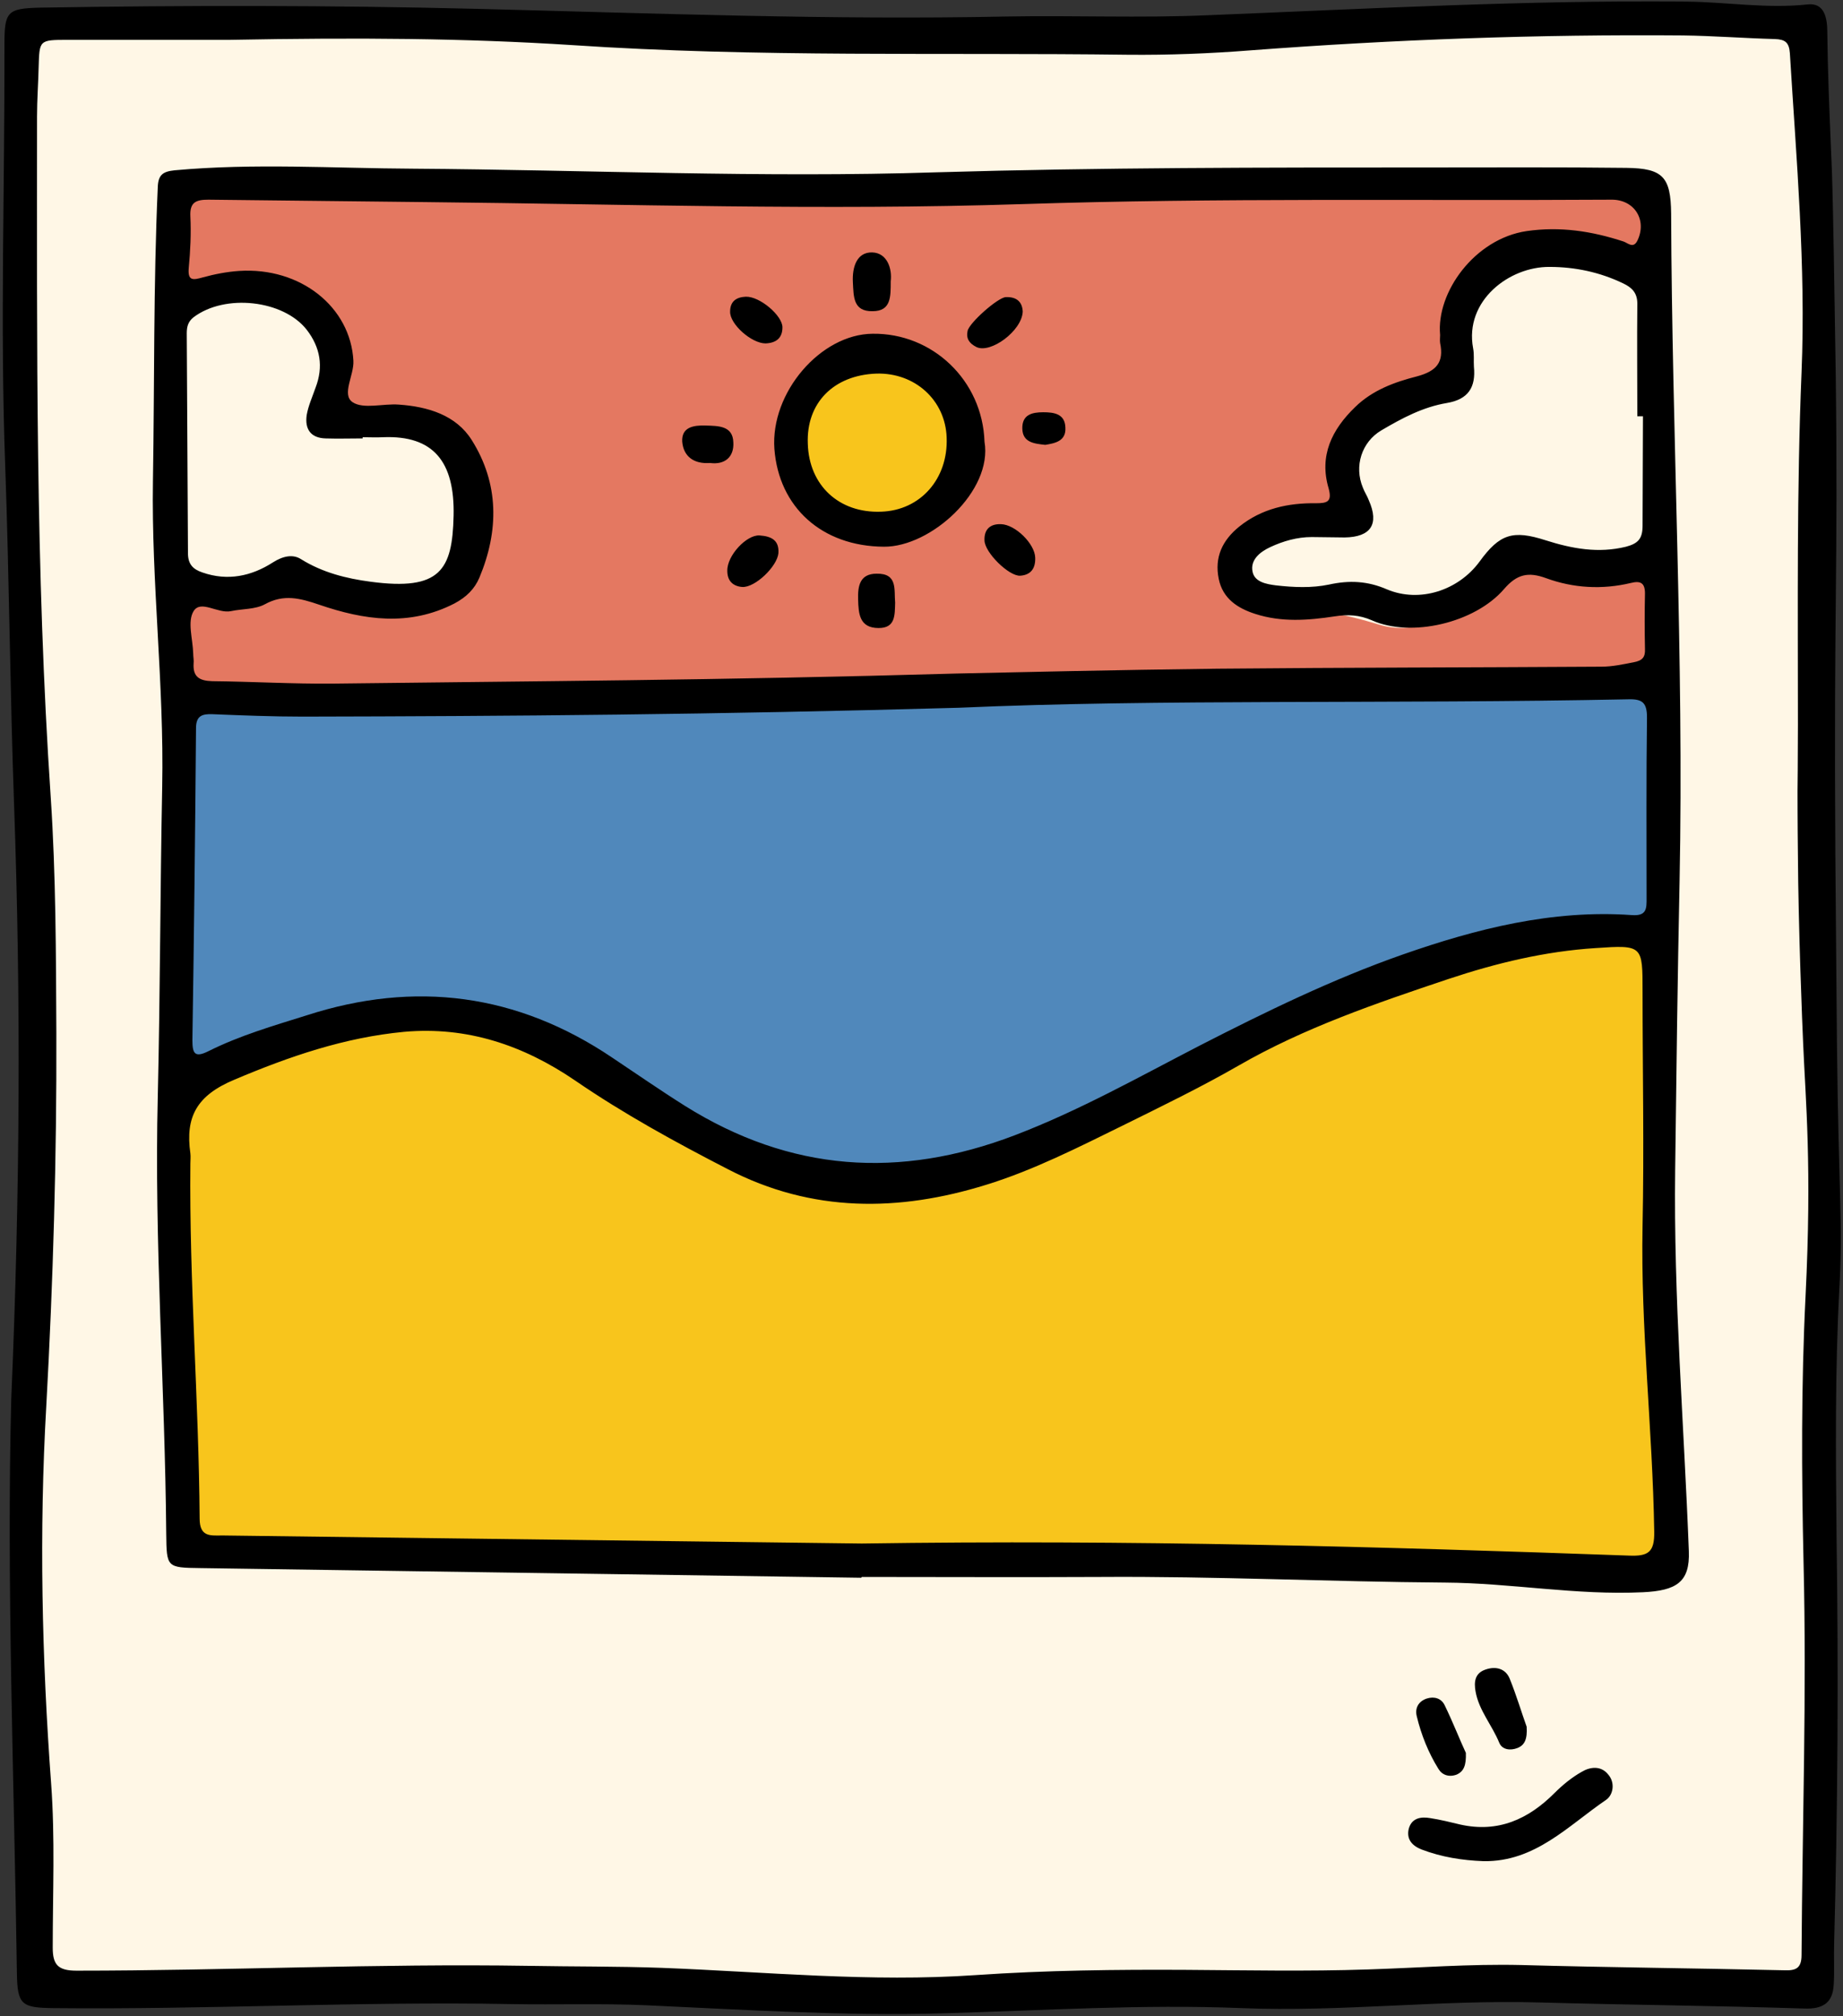<?xml version="1.0" encoding="UTF-8" standalone="no"?><svg xmlns="http://www.w3.org/2000/svg" xmlns:xlink="http://www.w3.org/1999/xlink" fill="#000000" height="500.8" preserveAspectRatio="xMidYMid meet" version="1" viewBox="-0.7 -0.4 457.9 500.8" width="457.9" zoomAndPan="magnify"><rect x="-0.7" y="-0.4" width="457.9" height="500.8" fill="#333333" stroke="none"/><g id="change1_1"><path d="M450.3,7.7c0,162.4,0,325,0,487.6c-148,0-295.7,0-443.5,0c0-162.5,0-325,0-487.6 C154.6,7.7,302.5,7.7,450.3,7.7z" fill="#fff7e6"/></g><g id="change2_1"><path d="M407.7,167.2c-2.5,3-5.2,4.3-9.1,4.5c-41.3,2-82.6-0.1-123.8,1.2c-23.3,0.8-46.5-0.1-69.8,1 c-10,0.5-20.1,1.3-30,0.6c-15.8-1.2-31.6,0.2-47.3-1c-12.7-1-25.5-1-38.2-0.6c-10.3,0.4-20.7,0.5-31,0.8c-3.9,0.1-7.8-0.7-11.6-1 c-2.3-0.2-4-1.5-4-3.8c-0.1-8.8-0.1-17.6-0.1-26c1.8-1.1,3-0.9,4-0.1c5.7,4.1,11.7,3,17.4,0.2c4-1.9,7.4-2.3,11.6-0.4 c8.4,3.9,17.4,4.2,26.3,2.2c9.1-2,18.6-12.5,14.1-24.4c-3.3-8.7-14.5-17.2-23.8-17.2c-3.6,0-7.1,0-10.7,0c-3.5,0-4.5-1.1-3-4.6 c4.6-11,0.1-22.6-9.8-27.9C62.3,67.2,55.1,68.3,48,69c-1.4,0.2-2.9,0.7-4.9,0c0-7.2,0-14.1,0-21.9c121.2,4.4,242.3,0.2,363.6,1.1 c0.8,4.8,1.9,9.2,1.6,13.8c-0.3,4.4-2.2,5.8-6.6,4.9c-7.6-1.4-15.1-3.8-23-1.6c-14.2,4-17.8,9.9-20.3,22.9c-0.9,4.6-2.8,7.2-6.8,9.2 c-6.1,3.2-12.5,6.1-15.6,13.1c-1.4,3.2-2.1,6.4-2.2,9.7c-0.1,3-1.4,4.7-3.9,5.9c-4.6,2.3-9.6,3.2-14.4,4.8 c-6.9,2.3-8.7,5.2-8.3,12.1c0.3,4,5.5,9.8,9.3,9c8.9-1.7,17,0.2,25.6,2.8c8,2.4,16-1.1,22.9-5.8c1-0.7,2-1.3,2.9-2.1 c6.2-5.6,12.7-6.6,21-4.2c6.8,1.9,14.1,0.4,20.4-5.3c0,7,0.2,14.1-0.1,21.1C409.1,161.4,410.2,164.3,407.7,167.2z" fill="#e47861"/></g><g id="change3_1"><path d="M410.3,212.1c-0.1,4.9,0,9.9-1.3,14.5c-0.5,1.9-4.4,4.2-6.7,4.1c-18.3-0.5-35.7,4.2-52.9,9.4 c-11.6,3.5-23,8.1-33.9,13.3c-9.2,4.4-17.7,10.4-26.4,15.9c-15.2,9.6-31.7,15.9-48.6,21.8c-11.6,4-23.1,6-34.8,2.6 c-19.5-5.8-38.7-12.5-55-25.4c-21.2-16.8-45.2-19.4-70.7-13.3c-6.6,1.6-13.1,3.6-19.4,6.1c-3.6,1.4-6.7,4.4-10.2,6.2 c-1.9,1-4.3,1.3-6.4,1.8c-0.5-2.1-1.4-4.2-1.5-6.4c-0.2-2.2,0.6-4.4,0.6-6.5c0-24.8,0-49.7,0-74.5c0-7.8,2-10.2,9.7-10.3 c30.4-0.4,60.8-1.2,91.2-1c71.6,0.5,143.2,1.4,214.7,2.1c16.6,0.3,33.2,0.2,50.8,0.2c0.2,2.4,0.7,5.3,0.8,8.3 C410.4,191.4,410.4,201.8,410.3,212.1z" fill="#5088bb"/></g><g id="change4_1"><path d="M42.8,326c0-17.2,0.2-34.4-0.1-51.5c-0.1-5.8,4.5-7.1,7.8-8.6c19.7-9.3,40.3-15.2,62.2-12.3 c12.6,1.7,24.4,6.6,35.4,13.8c11,7.2,22.9,13.1,34.9,18.4c9.6,4.2,19.8,7.4,30,9.7c10.4,2.3,20.8,0.2,30.7-4.1 c10-4.4,20.5-7.7,30.2-12.5c7.3-3.6,13.7-9,20.8-13.1c7.8-4.4,15.8-8.5,24-12.1c12.7-5.7,25.3-12.1,38.6-15.9 c14.5-4.1,29.7-5.7,44.7-7.8c6-0.8,7.2,1,7.2,6.9c0,11.6,0,23.1,0,34.7c0,21.8-0.4,43.7,0.1,65.5c0.3,14.8,1.8,29.6,3,44.4 c0.4,5.4-0.3,6.3-5.7,5.6c-0.5-0.1-1,0-1.5,0c-15.9-0.3-31.9-0.7-47.8-1c-21.7-0.4-43.4-0.8-65.2-1c-48.9-0.4-97.9-0.7-146.8-1.1 c-32.4-0.3-64.9-0.7-97.3-0.9c-4.3,0-5.1-1.8-5-5.5c0.1-17.2,0.1-34.4,0.1-51.6C43,326,42.9,326,42.8,326z M212.7,86.8 c-8.8,0-18.9,10.8-18.9,20.1c0.1,11.4,10.2,20.9,21.6,21.6c11.5,0.8,20.3-8.5,20.3-19.6C235.7,96.3,225.8,86.8,212.7,86.8z" fill="#f8c51c"/></g><g id="change5_1"><path d="M2.1,346.9c2.2-51.4,2.4-99.4,0.7-147.3c-1-28-1.2-56.1-2.2-84.1C-0.7,80.6,0.5,45.7,0.4,10.9c0-8.4,0.6-9.2,8.8-9.4 c36.2-0.6,72.4-0.6,108.7,0.3c43.9,1.1,87.7,2.8,131.6,1.9c16.5-0.3,33,0.4,49.5-0.3c39.8-1.6,79.5-3.8,119.3-3.4 c10,0.1,20,1.8,30.1,0.7c4.3-0.5,4.9,3.6,4.9,6.9c0.1,9.5,0.5,19,0.9,28.6c0.2,6.1,0.4,2.3,1.2,56.6c0.6,49.1-0.5,56.1-0.1,119.2 c0.1,15.5,0.3,33,0.4,47c0.4,37.2,1.5,44.2,0.6,60.6c-1.1,20.6-0.9,41.2-0.7,61.7c0.5,33.7,0.3,67.3-0.6,101 c-0.1,3.4,0.1,6.8-0.1,10.2c-0.2,4.6-2.7,6.2-7.4,6c-21.9-0.7-43.9-0.9-65.8-1.5c-24.7-0.7-49.3,2.4-73.9,1.4 c-24.8-1-49.6,0.6-74.4,1.3c-24.5,0.7-49-0.9-73.4-2c-11.2-0.5-22.4-0.1-33.7-0.3c-37.9-0.7-75.8,1.4-113.8,1 c-7.8-0.1-8.9-0.8-9-8.7C2.8,441.1,0.9,392.3,2.1,346.9z M56.4,9.5c-9.8,0-25.1,0-40.4,0c-7,0-6.9,0.1-7.1,6.8 c-0.1,4.1-0.4,8.2-0.4,12.2c0,56.4-0.4,112.8,3.4,169.1c1.3,19.5,1.3,39.1,1.4,58.6c0.1,30.9-0.8,61.7-2.5,92.6 C9,380.1,9.7,411.4,12,442.6c1,13.5,0.4,27.2,0.4,40.8c0,4.2,1.3,5.7,5.9,5.7c37.4,0,74.8-1.8,112.2-1.2c11,0.2,22.1,0.1,33.2,0.5 c26,1,51.9,3.6,78,1.8c17.5-1.2,35-1.4,52.5-1.3c15,0.1,29.9,0.4,44.9-0.1c12.7-0.4,25.4-1.4,38.2-1.1c21.8,0.6,43.5,0.8,65.3,1.3 c2.8,0.1,4.3-0.4,4.3-3.8c0.2-32.5,1.3-64.9,0.5-97.4c-0.5-22.1-0.6-44.2,0.5-66.3c1.6-32.3,0-48.5-0.6-62.7 c-0.2-4.2-1.2-29-1.3-46.8c-0.1-7.8-0.1-15.9-0.1-15.9s0.1-8.2,0.1-16.5c0-29.2-0.3-58.4,0.9-87.5c1.1-26.5-1.3-52.9-2.9-79.3 c-0.2-2.7-1.2-3.4-3.7-3.5c-7.6-0.2-15.3-0.8-22.9-0.9c-35.8-0.3-71.6,1-107.3,3.7c-10.2,0.8-20.4,1.2-30.6,1.1 c-46-0.6-92,0.7-138.1-2.4C115,9.1,88.4,8.9,56.4,9.5z M213.3,391.5c-54.8-0.8-109.5-1.6-164.3-2.4c-8.3-0.1-8.3-0.2-8.4-8.5 c-0.3-36.2-3-72.4-2.1-108.6c0.6-25.7,0.6-51.4,1.1-77c0.5-25.4-2.7-50.6-2.3-75.9c0.4-24.3,0.1-48.6,1.2-73 c0.1-3.1,1.3-3.9,4.2-4.2c19.7-1.8,39.4-0.5,59.2-0.4c43.4,0.3,86.7,2.3,130.1,0.9c40.6-1.2,81.3-1.2,121.9-1.2 c16.5,0,33-0.1,49.5,0.1c9.1,0.1,11,2.3,11.1,11.3c0.2,55.3,3.2,110.5,2.1,165.8c-0.5,24-0.8,48-1.1,71.9 c-0.4,31.6,2.2,63.1,3.4,94.6c0.3,7.7-3.1,9.8-11.4,10.2c-16.5,0.8-32.8-2.3-49.2-2.4c-28.6-0.2-57.1-1.6-85.7-1.4 c-19.7,0.1-39.5,0-59.2,0C213.3,391.4,213.3,391.5,213.3,391.5z M213.4,383c67.2-1,128.9,0.8,190.6,3c4.8,0.2,6.4-0.8,6.3-6 c-0.4-25.3-3.4-50.5-2.9-75.9c0.4-19.3,0-38.8,0-58.1c0-11.6,0.1-11.7-11.7-10.9c-12.5,0.8-24.6,3.7-36.6,7.7 c-17.9,6-35.8,12.1-52.1,21.5c-9.4,5.4-19.1,10.1-28.8,14.9c-11,5.4-22.2,11.1-33.9,14.7c-21.6,6.7-43.2,7-64.2-3.9 c-13-6.7-25.8-13.7-37.9-22c-12.9-8.8-26.9-13.5-42.5-12.1c-14.8,1.4-28.5,6.1-42.2,11.9c-9.3,3.9-12.2,9.2-10.9,18.3 c0.1,0.8,0,1.7,0,2.5c-0.3,29.4,2.1,58.8,2.3,88.2c0,4.7,2.8,4.2,5.7,4.2C109.4,381.7,164.2,382.4,213.4,383z M237.5,175.4 c-60.2,1.7-111.6,2.1-163,2.2c-7.5,0-15-0.3-22.4-0.6c-2.6-0.1-4.1,0.4-4.1,3.5c-0.2,25.8-0.5,51.7-0.9,77.5c0,3.3,0.6,4.4,4,2.7 c7.8-3.9,16.1-6.3,24.4-8.9c26.9-8.7,52.3-5.4,75.9,10.5c6,4,11.9,8.1,18.1,12c26.2,16.4,53.3,18.2,81.9,7.3 c16-6.1,30.9-14.5,46-22.3c16.4-8.4,33-16.5,50.4-22.6c18.3-6.4,37.2-11.2,56.9-9.8c3.8,0.3,3.7-1.7,3.7-4.2c0-15-0.1-29.9,0.1-44.9 c0-3.6-1.1-4.6-4.6-4.5C345.3,174.5,286.9,173.2,237.5,175.4z M237,166.9c14.2-0.3,39.5-0.9,64.8-1.2c31.8-0.3,63.6-0.3,95.4-0.5 c2.7,0,5.4-0.6,8-1.1c2.1-0.4,2.9-1.2,2.8-3.3c-0.1-4.6-0.1-9.2,0-13.8c0-2.6-1.1-3.2-3.5-2.6c-7.1,1.7-14.3,1.3-21.1-1.2 c-4.4-1.6-7.2-1-10.4,2.7c-7.3,8.5-23.2,12.1-32.8,7.8c-3.2-1.4-6.1-1.5-9.3-1c-6.6,1-13.2,1.5-19.7-0.6c-4.4-1.4-8.1-3.8-9.1-8.7 c-1.1-5.4,0.9-9.6,5.1-13c5.6-4.5,12.2-5.9,19.1-5.8c2.8,0,4-0.4,3.1-3.7c-2.4-8.1,0.8-14.6,6.6-20.2c4.3-4.2,9.8-6.2,15.3-7.6 c4.9-1.3,6.8-3.5,5.8-8.3c-0.1-0.7,0-1.4,0-2c-1-10.6,8.6-23.9,21.5-25.8c8.3-1.2,16.2,0,24.1,2.6c1.1,0.4,2.4,1.8,3.4-0.2 c2.5-5.1-0.7-10.3-6.5-10.2c-48.8,0.3-97.6-0.5-146.4,1.1c-49.3,1.6-98.6,0-148-0.5c-18-0.2-36.1-0.4-54.1-0.6 c-3.1,0-4.7,0.6-4.5,4.2c0.2,4.2,0,8.5-0.4,12.7c-0.3,3.3,1,3.1,3.5,2.4c2.9-0.8,6-1.4,9-1.6c15.3-1,27.7,9,28.4,22.3 c0.2,3.6-3,8.4-0.2,10.3c2.7,1.8,7.6,0.3,11.5,0.6c7.2,0.5,14.2,2.6,18.1,8.8c6.8,10.8,6.8,22.5,1.9,34.2c-1.2,2.8-3.2,4.8-6.2,6.4 c-11.3,5.8-22.5,4.1-33.6,0.3c-4.7-1.6-8.8-2.7-13.5-0.1c-2.4,1.3-5.6,1.1-8.4,1.7c-3.3,0.7-7.5-2.9-9.3,0 c-1.6,2.6-0.2,6.9-0.1,10.5c0,0.9,0.2,1.7,0.1,2.5c-0.2,3.3,1.4,4.3,4.6,4.4c10,0.1,20.1,0.7,30.1,0.6 C129.9,168.8,177.9,168.6,237,166.9z M407.5,103c-0.5,0-0.9,0-1.4,0c0-9.3-0.1-18.7,0-28c0-2.7-1.4-4-3.5-5 c-5.8-2.8-12-4.1-18.3-4.1c-10-0.1-21.2,8.4-19,20.2c0.3,1.5,0.1,3.1,0.2,4.6c0.5,5.1-1.4,8.1-6.7,9c-6,1-11.2,3.8-16.3,6.8 c-4.9,2.9-6.8,8.9-4.6,14.2c0.4,1.1,1.1,2.1,1.5,3.2c2.6,5.9,0.5,9.1-6,9.2c-2.7,0-5.4-0.1-8.2-0.1c-3.6,0-7.1,1-10.3,2.5 c-2.6,1.2-5,3.2-4.4,6.1c0.5,2.6,3.5,3.1,5.8,3.4c4.4,0.5,8.9,0.7,13.2-0.2c5-1.1,9.6-0.9,14.4,1.2c8.1,3.4,17.7,0.3,23-6.9 c5-6.9,8.3-7.9,16.4-5.3c6.6,2.1,13.1,3.3,20,1.6c3-0.8,4.1-2,4.1-5.2C407.4,121,407.5,112,407.5,103z M89.4,108.2 c0,0.1,0,0.2,0,0.3c-3.1,0-6.1,0.1-9.2,0c-3.7-0.1-5.2-2.3-4.7-5.8c0.4-2.3,1.4-4.5,2.2-6.8c2-5.2,1.2-10-2.2-14.4 c-5.8-7.4-20.3-9-28.1-3.1c-1.4,1.1-1.7,2.4-1.7,4c0.1,18.2,0.2,36.4,0.3,54.6c0,2.7,1.2,4,3.6,4.8c6.3,2.2,12.2,0.9,17.5-2.5 c2.5-1.6,5-2.1,7-0.8c5.3,3.3,11.2,4.8,17.3,5.6c17.3,2.3,20.3-2.9,20.6-16.4c0.3-13.4-5-20-17.5-19.5 C92.8,108.3,91.1,108.2,89.4,108.2z M398.3,446.7c1.8-1.2,2.4-4.3,0.5-6.4c-1.8-2.2-4.5-1.8-6.5-0.6c-2.5,1.4-4.8,3.3-6.8,5.3 c-6.5,6.5-14,9.9-23.4,7.8c-2.5-0.6-4.9-1.2-7.5-1.6c-2.3-0.4-4.6,0-5.3,2.7c-0.6,2.6,0.9,4.2,3.2,5.1c5,1.9,10.1,2.7,15.4,2.9 C380.7,462.1,388.9,453.1,398.3,446.7z M374.4,416.6c-1-2.5-3.4-3.2-6-2.3c-2.7,0.9-2.9,3.1-2.5,5.4c0.8,4.7,4.1,8.4,5.9,12.8 c0.7,1.7,2.7,2,4.5,1.3s2.5-2.2,2.3-5.3C377.4,425.2,376.1,420.8,374.4,416.6z M358.2,423.1c-0.8-1.6-2.5-2.2-4.4-1.6 c-2.1,0.7-3,2.4-2.5,4.4c1.1,4.6,2.9,9.1,5.4,13.1c0.9,1.5,2.6,2.1,4.5,1.4c1.8-0.8,2.4-2.3,2.3-5.4 C362,431.8,360.3,427.4,358.2,423.1z M243.9,109.3c2.1,12.2-13.3,26.2-25,26.1c-15.4-0.1-26.1-9.8-27.2-24.3 c-1-14,11.5-28.5,24.4-28.6C231,82.3,243.4,94.1,243.9,109.3z M217,92.4c-10.6,0.4-17.4,7.3-17,17.4c0.3,10.4,7.8,17.3,18.2,16.9 c9.8-0.3,16.7-8.2,16.3-18.4C234.2,99,226.6,92.1,217,92.4z M216,62.3c-3.8-0.1-5,3.6-4.8,7.4c0.2,3.5,0,7.3,4.9,7.2 c4.6,0,4.5-3.6,4.5-7.4C221,66.3,219.7,62.4,216,62.3z M180,141.4c0,2.4,1.3,3.8,3.7,4c3.2,0.2,8.7-5.1,9-8.4 c0.2-3.1-1.6-4.2-4.7-4.4C184.8,132.4,179.9,137.6,180,141.4z M248,129.8c-2.7-0.1-4.2,1.3-4.1,4c0,3,6.1,9,8.9,8.8 c2.7-0.2,3.8-1.9,3.7-4.5C256.4,134.7,251.6,129.9,248,129.8z M249.2,73.4c-2,0.1-9.1,6.4-9.5,8.4c-0.4,1.9,0.4,3.1,2.2,4 c3.5,1.7,11.3-4,11.5-8.8C253.3,74.6,251.9,73.3,249.2,73.4z M217.1,142.1c-4.2,0-4.7,3.1-4.6,6.4c0.1,3.5,0.3,7.1,5.1,7.1 c4.2,0,4-3.2,4.1-6.3C221.4,146.1,222.4,142,217.1,142.1z M193.7,80.9c0-2.9-5.6-7.7-9.1-7.6c-2.3,0.1-3.9,1.1-3.9,3.7 c-0.1,3.1,5.3,7.9,8.8,7.9C192.1,84.8,193.7,83.6,193.7,80.9z M181.5,109.5c-0.1-4.2-3.8-4.1-6.9-4.2c-3-0.1-6,0.4-5.8,4 c0.3,3.6,2.8,5.6,6.9,5.3C179.4,115.1,181.7,113.1,181.5,109.5z M264,105.8c-0.1-3.4-2.8-3.8-5.5-3.8c-2.8,0-5.3,0.6-5.2,4.1 c0.1,3.4,2.9,3.7,5.7,4C261.4,109.7,264.2,109.2,264,105.8z" fill="inherit"/></g></svg>